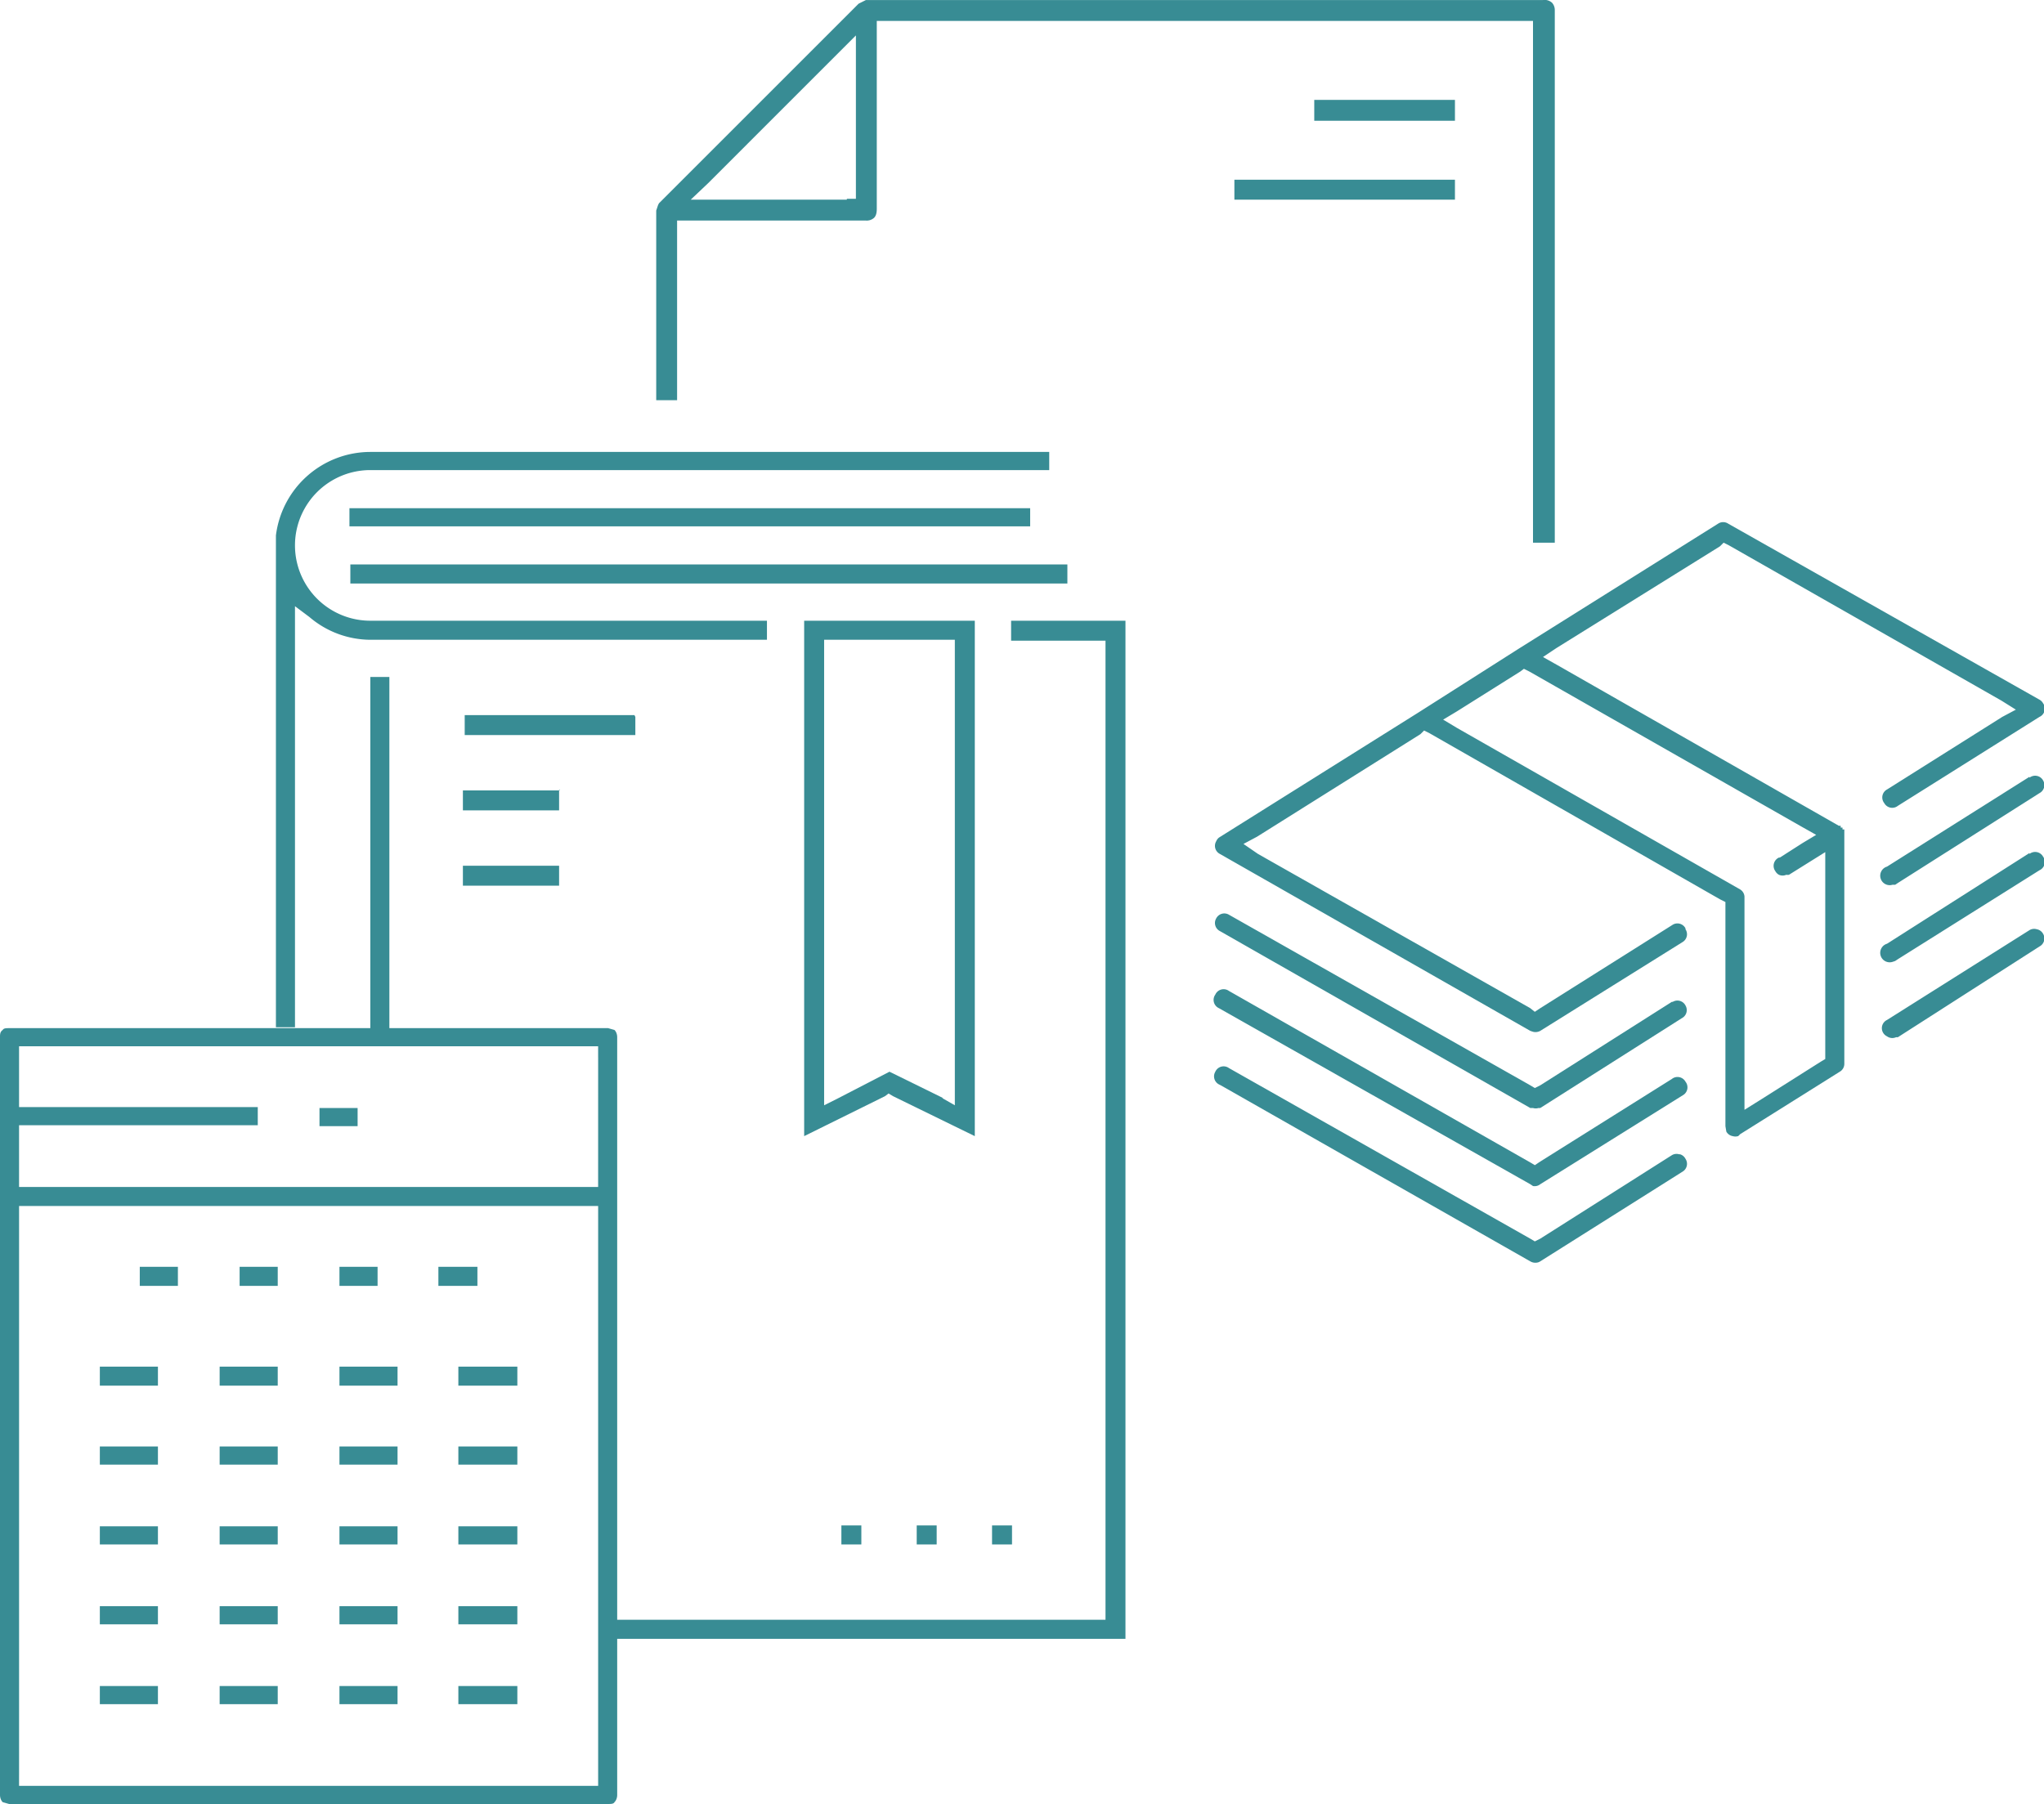 <svg xmlns="http://www.w3.org/2000/svg" width="109.342" height="96.529" shape-rendering="geometricPrecision" text-rendering="geometricPrecision" image-rendering="optimizeQuality" fill-rule="evenodd" clip-rule="evenodd" viewBox="0 0 2.252 1.988"><g fill="#388C94"><path d="M2.006 1.17l-.068.043-.016.01V.988A.01.01 0 0 0 1.917.98L1.605.802 1.59.793l.015-.009.07-.044.004-.003.006.003.3.171.016.009-.015.009-.025.016H1.96a.01.01 0 0 0-.004.015.01.01 0 0 0 .004.004.01.01 0 0 0 .008 0 .01.01 0 0 0 .003 0l.024-.015.016-.01v.228l-.005.003zm.026-.252V.914L2.03.914V.912L2.028.912V.91h-.001L2.026.91l-.31-.177L1.7.724l.015-.01.18-.112.004-.004.006.003.3.171.016.01-.015.008-.127.08a.01.01 0 0 0-.003.015.01.01 0 0 0 .015.003L2.247.79a.01.01 0 0 0 .004-.015.01.01 0 0 0-.004-.004L1.904.577a.01.01 0 0 0-.011 0l-.22.138-.11.07-.22.138a.01.01 0 0 0-.003.004.01.01 0 0 0 .004.014l.342.195.003.001a.011.011 0 0 0 .008-.001l.157-.098a.01.01 0 0 0 .003-.014v-.001a.01.01 0 0 0-.014-.004l-.146.092-.006.004-.005-.004-.3-.17L1.37.93l.015-.008.18-.113.004-.004.006.003.32.183.006.003v.247l.001.006a.01.01 0 0 0 .007.005.011.011 0 0 0 .006 0 .01.01 0 0 0 .002-.002l.11-.069a.01.01 0 0 0 .005-.009V.919z"/><path d="M2.236.856l-.157.099a.01.01 0 0 0 .006.02h.003l.003-.002.156-.099A.01.01 0 0 0 2.251.86a.01.01 0 0 0-.015-.003zM1.842 1.104l-.145.092-.006.003-.005-.003-.332-.188a.01.01 0 0 0-.014.004.01.01 0 0 0 .004.014l.342.195h.003a.01.01 0 0 0 .006 0 .01.01 0 0 0 .002 0l.156-.099a.01.01 0 0 0 .004-.014.01.01 0 0 0-.014-.004zM2.236.94l-.157.1a.01.01 0 0 0 .006.02l.003-.001.003-.002.156-.098a.01.01 0 0 0 .004-.015.01.01 0 0 0-.015-.003z"/><path d="M1.842 1.189l-.145.091-.006.004-.005-.003-.332-.189a.01.01 0 0 0-.015.004.01.01 0 0 0 .004.015l.343.194.003.002a.01.01 0 0 0 .008-.002l.157-.098a.01.01 0 0 0 .003-.015.01.01 0 0 0-.015-.003zM2.244 1.024a.01.01 0 0 0-.008.001l-.157.099a.01.01 0 0 0 0 .018.01.01 0 0 0 .01.001h.002l.156-.1a.01.01 0 0 0 .004-.014.01.01 0 0 0-.007-.005z"/><path d="M1.85 1.272a.01.01 0 0 0-.008.001l-.145.092-.006.003-.005-.003-.332-.188a.01.01 0 0 0-.015.004.01.01 0 0 0 .004.014l.002.001.341.194a.011.011 0 0 0 .009.001.01.01 0 0 0 .002-.001l.157-.099a.01.01 0 0 0 .003-.014.01.01 0 0 0-.006-.005zM.954.243A.012.012 0 0 0 .963.24C.965.238.966.235.966.23V.023h.723v.575h.024V.011A.012.012 0 0 0 1.71.003.012.012 0 0 0 1.7 0H.954L.946.004l-.22.22-.001.002-.002.006v.209h.023V.243H.954zM.723.233V.23v.001zm.88-.035H1.36V.22h.243V.198zm0-.088h-.155v.023h.155V.11zm-.67.11H.761L.78.202.925.057.943.039v.18h-.01z"/><path d="M1.114.684v.022h.104v1.079H.68v.021h.56V.684h-.126zm-.789.449V.668L.341.68a.104.104 0 0 0 .067.025h.437V.684H.408a.083.083 0 1 1 0-.166h.748v-.02H.408A.105.105 0 0 0 .304.59v.542h.021zM.617.954H.51v.022h.106V.954zm0-.083H.51v.022h.106V.87zm.498.81h-.022v.021h.022v-.02zm-.083 0H1.01v.021h.022v-.02zm-.083 0H.927v.021h.022v-.02zM.699.788H.512V.81H.7V.79zM.43.746H.408v.387h.021V.746zm.644-.062H.886v.568l.089-.044.004-.003.005.003.09.044V.684zm-.035.526l-.059-.029-.058.03-.014.007V.705H1.052v.513l-.014-.008zm.14-.588H.386v.021h.79V.622zM1.135.56h-.75V.58h.75V.56zM.67 1.133H.01c-.003 0-.006 0-.007.002C0 1.137 0 1.14 0 1.143v.835c0 .003.001.006.003.008l.007.002h.66c.003 0 .006 0 .007-.002.002-.002.003-.005.003-.008v-.835c0-.003-.001-.006-.003-.008L.67 1.133zm-.276.088H.352v.02h.042v-.02zm.176.637H.505v.02H.57v-.02zm-.132 0H.374v.02h.064v-.02zm-.132 0H.242v.02h.064v-.02zm-.132 0H.11v.02h.064v-.02zM.57 1.77H.505v.02H.57v-.02zm-.132 0H.374v.02h.064v-.02zm-.132 0H.242v.02h.064v-.02zm-.132 0H.11v.02h.064v-.02zm.396-.088H.505v.02H.57v-.02zm-.132 0H.374v.02h.064v-.02zm-.132 0H.242v.02h.064v-.02zm-.132 0H.11v.02h.064v-.02zm.396-.088H.505v.02H.57v-.02zm-.132 0H.374v.02h.064v-.02zm-.132 0H.242v.02h.064v-.02zm-.132 0H.11v.02h.064v-.02zm.396-.088H.505v.021H.57v-.02zm-.132 0H.374v.021h.064v-.02zm-.132 0H.242v.021h.064v-.02zm-.132 0H.11v.021h.064v-.02zm.352-.11H.483v.021h.043v-.02zm-.11 0H.374v.021h.042v-.02zm-.11 0H.264v.021h.042v-.02zm-.11 0H.154v.021h.042v-.02zm.463-.23V1.308H.021V1.24h.263v-.02H.021V1.153h.638v.012zm-.638.79v-.627h.638v.639H.021v-.012z"/></g></svg>